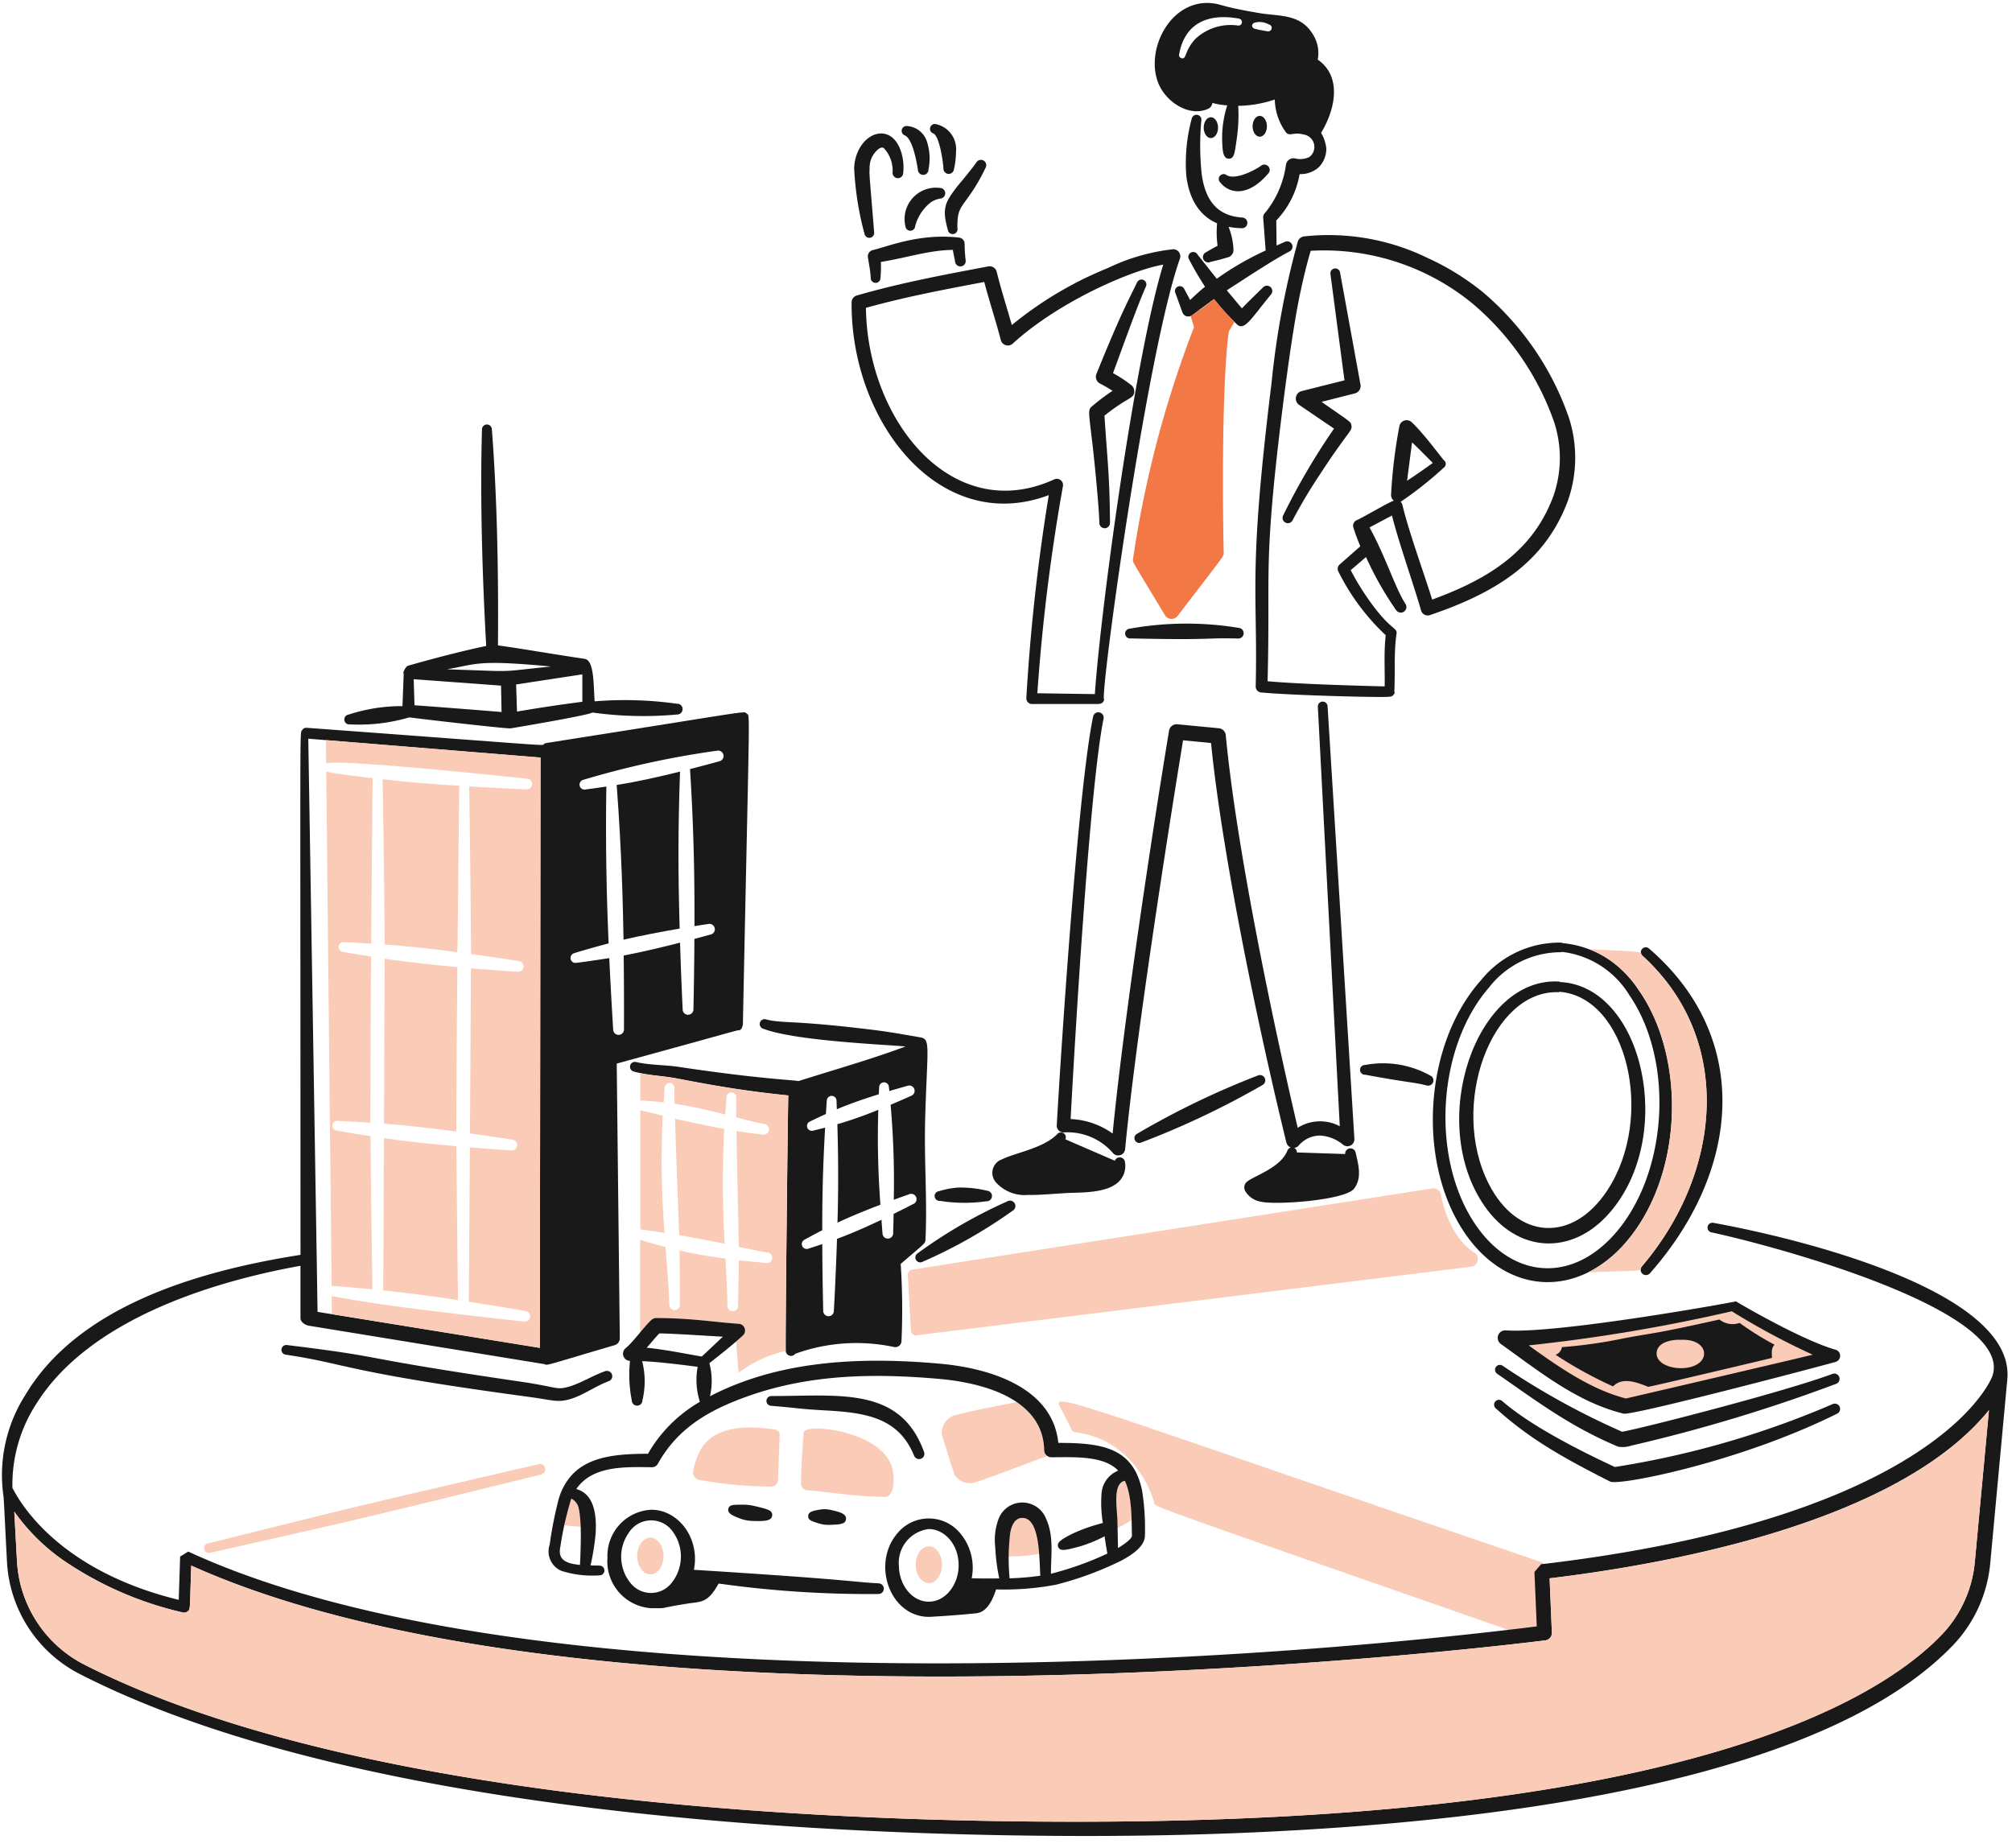 <?xml version="1.0" encoding="UTF-8" standalone="no"?>
<svg
   viewBox="0 0 600 551"
   id="Pie-And-Charts-3--Streamline-Brooklyn"
   version="1.1"
   sodipodi:docname="seo-btob-generalites.svg"
   width="600"
   height="551"
   inkscape:version="1.3.2 (091e20e, 2023-11-25, custom)"
   xmlns:inkscape="http://www.inkscape.org/namespaces/inkscape"
   xmlns:sodipodi="http://sodipodi.sourceforge.net/DTD/sodipodi-0.dtd"
   xmlns="http://www.w3.org/2000/svg"
   xmlns:svg="http://www.w3.org/2000/svg">
  <defs
     id="defs65" />
  <sodipodi:namedview
     id="namedview65"
     pagecolor="#ffffff"
     bordercolor="#000000"
     borderopacity="0.25"
     inkscape:showpageshadow="2"
     inkscape:pageopacity="0.0"
     inkscape:pagecheckerboard="0"
     inkscape:deskcolor="#d1d1d1"
     inkscape:zoom="1.4371945"
     inkscape:cx="295.36711"
     inkscape:cy="433.83132"
     inkscape:window-width="1920"
     inkscape:window-height="1009"
     inkscape:window-x="1912"
     inkscape:window-y="-8"
     inkscape:window-maximized="1"
     inkscape:current-layer="Pie-And-Charts-3--Streamline-Brooklyn" />
  <desc
     id="desc1">Pie And Charts 3 Streamline Illustration: https://streamlinehq.com</desc>
  <path
     d="m 197.647,332.675 c -2.204,-0.554 -4.439,-1.096 -6.686,-1.574 v 35.466 c 2.411,0.356 4.81,0.674 7.212,1.026 a 263.174,263.174 0 0 1 -0.526,-34.918 z"
     fill="#38a1ff"
     stroke-width="1"
     id="path1"
     style="fill:#facbb7;fill-opacity:1" />
  <path
     d="m 215.975,336.626 c -5.128,-0.894 -14.084,-2.909 -14.676,-3.047 0.337,11.352 1.051,29.141 1.24,34.716 4.306,0.705 12.727,2.396 13.581,2.575 a 306.828,306.828 0 0 1 -0.145,-34.244 z"
     fill="#38a1ff"
     stroke-width="1"
     id="path2"
     style="fill:#facbb7;fill-opacity:1" />
  <path
     d="m 231.243,426.297 c -8.389,-1.357 -18.542,-1.181 -22.505,6.331 a 22.549,22.549 0 0 0 -2.024,5.981 2.273,2.273 0 0 0 1.807,2.663 120.015,120.015 0 0 0 21.407,1.999 2.04,2.04 0 0 0 2.087,-1.93 l 0.475,-13.351 a 1.543,1.543 0 0 0 -1.247,-1.694 z"
     fill="#38a1ff"
     stroke-width="1"
     id="path3"
     style="fill:#facbb7;fill-opacity:1" />
  <path
     d="m 266.249,438.543 c -2.185,-12.022 -26.576,-14.39 -26.576,-11.377 0,0.315 -0.762,8.736 -0.8,15.217 a 2.018,2.018 0 0 0 1.889,1.99 c 7.03,0.582 13.222,1.779 22.952,1.977 2.984,0.069 3.041,-4.886 2.534,-7.807 z"
     fill="#38a1ff"
     stroke-width="1"
     id="path4"
     style="fill:#facbb7;fill-opacity:1" />
  <path
     d="M 459.54,465.751 C 315.046,416.513 313.526,414.65 316.337,419.973 c 2.777,5.257 3.362,6.611 3.198,6.296 a 1.508,1.508 0 0 0 1.281,0.831 26.295,26.295 0 0 1 14.78,6.872 32.204,32.204 0 0 1 8.641,14.128 c 0.425,1.313 -6.885,-1.316 113.81,40.779 a 2.282,2.282 0 0 0 3.038,-2.163 v -18.806 a 2.276,2.276 0 0 0 -1.546,-2.16 z"
     fill="#38a1ff"
     stroke-width="1"
     id="path5"
     style="fill:#facbb7;fill-opacity:1" />
  <path
     d="m 439.623,373.496 c -5.421,-3.368 -8.944,-11.415 -9.897,-17.245 a 2.298,2.298 0 0 0 -2.613,-1.889 L 272.066,378.577 a 1.574,1.574 0 0 0 -1.341,1.637 l 0.913,16.455 a 1.498,1.498 0 0 0 1.631,1.498 l 165.447,-20.462 a 2.273,2.273 0 0 0 0.907,-4.209 z"
     fill="#38a1ff"
     stroke-width="1"
     id="path6"
     style="fill:#facbb7;fill-opacity:1" />
  <path
     d="m 363.948,54.473 c 2.858,3.488 8.383,4.092 14.166,-2.632 a 1.588,1.588 0 1 0 -2.128,-2.358 c -2.314,1.574 -7.634,4.196 -10.159,2.758 a 1.456,1.456 0 0 0 -1.87,2.232 z"
     fill="#191919"
     stroke-width="1"
     id="path7" />
  <path
     d="M 370.458,64.864 C 362.663,64.358 359.304,59.34 358.331,51.662 a 81.534,81.534 0 0 1 -0.069,-15.828 1.458,1.458 0 0 0 -2.877,-0.45 50.733,50.733 0 0 0 -1.634,16.826 c 0.718,6.315 3.365,11.865 9.198,14.377 a 29.679,29.679 0 0 0 0.145,6.693 c -1.184,0.611 -2.175,1.19 -3.397,1.92 a 1.588,1.588 0 1 0 1.24,2.925 c 2.928,-0.793 0.907,-0.107 5.487,-1.473 a 2.257,2.257 0 0 0 1.401,-2.405 20.405,20.405 0 0 0 -1.454,-6.611 22.955,22.955 0 0 0 3.948,0.412 1.593,1.593 0 0 0 0.139,-3.183 z"
     fill="#191919"
     stroke-width="1"
     id="path8" />
  <path
     d="m 373.543,37.659 a 2.131,3.098 0 1 0 4.262,0 2.131,3.098 0 1 0 -4.262,0 z"
     fill="#191919"
     stroke-width="1"
     id="path9" />
  <path
     d="m 358.967,38.065 a 2.131,3.098 0 1 0 4.262,0 2.131,3.098 0 1 0 -4.262,0 z"
     fill="#191919"
     stroke-width="1"
     id="path10" />
  <path
     d="m 400.943,113.4 c -0.264,-1.826 -4.184,-31.656 -4.184,-31.656 a 1.452,1.452 0 1 1 2.868,-0.453 l 6.098,33.457 a 2.273,2.273 0 0 1 -1.687,2.556 l -9.935,2.518 c 8.758,6.151 8.707,5.855 8.909,7.045 0.296,1.75 -0.671,1.209 -9.444,14.67 a 150.9,150.9 0 0 0 -8.097,13.593 1.582,1.582 0 1 1 -2.833,-1.41 202.757,202.757 0 0 1 15.183,-25.918 l -10.426,-7.083 a 2.292,2.292 0 0 1 0.743,-4.092 z"
     fill="#191919"
     stroke-width="1"
     id="path11" />
  <path
     d="m 467.791,124.34 a 85.859,85.859 0 0 0 -25.552,-37.197 75.867,75.867 0 0 0 -16.37,-10.155 67.368,67.368 0 0 0 -36.97,-6.498 2.241,2.241 0 0 0 -1.889,1.574 253.415,253.415 0 0 0 -7.826,42.158 c -7.105,57.609 -4.045,61.881 -4.722,90.458 a 1.757,1.757 0 0 0 1.574,1.794 c 9.315,0.913 38.283,1.605 38.283,1.259 a 1.546,1.546 0 0 0 1.615,-1.398 h -0.135 c 0.299,-5.764 -0.179,-11.745 0.667,-17.386 0.274,-1.917 -1.798,-0.916 -8.257,-10.055 a 77.463,77.463 0 0 1 -5.421,-8.877 l 4.571,-3.916 a 97.324,97.324 0 0 0 8.994,15.85 1.678,1.678 0 0 0 2.755,-1.917 c -3.032,-4.631 -5.821,-13.902 -10.703,-22.766 2.392,-1.259 6.686,-3.551 6.686,-3.551 2.175,8.544 6.589,20.9 8.682,28.304 a 2.075,2.075 0 0 0 2.66,1.388 c 18.951,-6.457 34.169,-15.299 41.148,-34.159 a 38.777,38.777 0 0 0 0.211,-24.91 z m -4.473,23.361 c -6.088,16.666 -19.408,24.942 -36.224,31.084 -2.484,-7.955 -7.174,-20.865 -8.862,-28.178 a 1.889,1.889 0 0 0 -0.554,-0.97 109.551,109.551 0 0 0 12.875,-10.196 1.369,1.369 0 0 0 0.205,-2.062 c -0.315,0 -5.733,-7.713 -9.816,-11.525 a 2.204,2.204 0 0 0 -3.639,1.284 149.893,149.893 0 0 0 -2.462,20.302 2.144,2.144 0 0 0 0.8,1.835 c -2.301,0.91 -9.06,4.974 -11.018,5.814 a 1.813,1.813 0 0 0 -1.073,2.059 60.609,60.609 0 0 0 2.112,5.751 l -6.211,5.465 a 1.719,1.719 0 0 0 -0.353,2.012 66.599,66.599 0 0 0 14.141,19.042 c -0.589,5.093 -0.23,10.174 -0.315,15.249 -8.956,-0.201 -25.984,-0.727 -34.915,-1.527 0.708,-28.26 -0.63,-32 1.801,-57.776 1.259,-13.354 4.722,-41.787 7.464,-55.698 0.988,-5.002 2.147,-9.96 3.586,-14.884 a 69.848,69.848 0 0 1 48.429,15.872 81.493,81.493 0 0 1 24.092,34.981 34.424,34.424 0 0 1 -0.063,22.049 z m -43.716,-4.329 c 0.142,-1.19 1.407,-10.82 1.489,-11.462 2.166,2.068 4.092,4.011 6.17,6.135 -2.408,1.766 -5.087,3.608 -7.659,5.311 z"
     fill="#191919"
     stroke-width="1"
     id="path12" />
  <path
     d="m 301.736,96.921 a 110.423,110.423 0 0 1 28.647,-16.999 59.856,59.856 0 0 1 19.37,-5.594 2.1,2.1 0 0 1 2.115,2.789 c -9.976,28.017 -24.029,131.442 -22.606,131.442 a 1.458,1.458 0 0 1 -1.52,1.303 v 0.057 h -20.1 a 1.697,1.697 0 0 1 -1.574,-1.76 579.751,579.751 0 0 1 6.693,-60.524 c -32.415,12.183 -59.082,-21.693 -58.805,-57.492 a 2.144,2.144 0 0 1 1.543,-2.027 c 13.045,-3.778 25.889,-6.154 39.209,-8.682 a 2.166,2.166 0 0 1 2.518,1.605 c 1.31,5.308 3.006,10.562 4.511,15.882 z m 45.152,-18.013 c -9.463,1.624 -31.146,10.996 -44.872,23.547 a 2.172,2.172 0 0 1 -3.564,-1.058 c -1.52,-5.862 -3.438,-11.622 -4.936,-17.314 -11.843,2.229 -23.657,4.461 -35.289,7.713 0.475,33.954 25.949,64.969 56.145,51.149 a 1.851,1.851 0 0 1 2.61,2.005 577.406,577.406 0 0 0 -7.634,61.764 l 17.15,0.258 c 1.713,-25.153 11.994,-100.67 20.39,-128.064 z"
     fill="#191919"
     stroke-width="1"
     id="path13" />
  <path
     d="m 262.688,78.108 a 36.539,36.539 0 0 1 -0.126,4.842 1.452,1.452 0 0 1 -2.902,-0.11 c -0.072,-1.87 -0.57,-4.322 -0.859,-6.246 a 1.952,1.952 0 0 1 1.536,-2.043 c 4.606,-1.07 13.836,-5.037 25.625,-3.715 a 1.889,1.889 0 0 1 1.697,1.801 48.388,48.388 0 0 0 0.315,5.037 1.588,1.588 0 0 1 -3.148,0.416 c -0.17,-1.083 -0.428,-2.075 -0.674,-3.573 -7.058,0.066 -13.455,2.289 -21.463,3.592 z"
     fill="#191919"
     stroke-width="1"
     id="path14" />
  <path
     d="m 285.515,68.11 c -0.123,-5.603 0.944,-6.003 3.617,-9.866 a 53.148,53.148 0 0 0 4.753,-8.185 1.585,1.585 0 1 0 -2.751,-1.574 c -1.221,1.735 -3.992,5.106 -5.644,7.061 -3.447,4.577 -4.76,6.296 -2.833,12.986 a 1.452,1.452 0 1 0 2.871,-0.431 z"
     fill="#191919"
     stroke-width="1"
     id="path15" />
  <path
     d="m 272.904,67.496 a 13.203,13.203 0 0 1 4.722,-7.2 7.351,7.351 0 0 1 2.717,-1.083 1.587,1.587 0 0 0 -0.047,-3.173 9.353,9.353 0 0 0 -10.285,11.456 1.454,1.454 0 0 0 2.893,0 z"
     fill="#191919"
     stroke-width="1"
     id="path16" />
  <path
     d="m 260.677,69.205 c -1.369,-16.999 -1.476,-16.892 -1.35,-18.948 a 7.133,7.133 0 0 1 2.597,-5.783 c 0.523,-0.368 1.118,-0.711 1.684,-0.264 a 9.787,9.787 0 0 1 2.578,7.162 1.583,1.583 0 0 0 3.148,0.343 15.548,15.548 0 0 0 -0.63,-6.494 c -3.126,-9.671 -13.414,-5.383 -13.99,4.772 a 91.425,91.425 0 0 0 3.088,19.729 1.452,1.452 0 1 0 2.858,-0.516 z"
     fill="#191919"
     stroke-width="1"
     id="path17" />
  <path
     d="m 269.907,40.401 c 2.223,1.08 3.438,7.732 3.812,10.162 a 1.586,1.586 0 1 0 3.17,-0.085 16.074,16.074 0 0 0 -0.677,-8.84 6.677,6.677 0 0 0 -5.572,-4.042 1.451,1.451 0 0 0 -0.733,2.805 z"
     fill="#191919"
     stroke-width="1"
     id="path18" />
  <path
     d="m 278.388,39.812 c 1.889,1.089 2.877,8.814 2.953,10.335 a 1.579,1.579 0 1 0 3.148,0.252 22.748,22.748 0 0 0 0.604,-5.172 7.606,7.606 0 0 0 -5.802,-8.166 1.451,1.451 0 1 0 -0.919,2.751 z"
     fill="#191919"
     stroke-width="1"
     id="path19" />
  <path
     d="m 331.775,116.53 c -1.199,-0.759 -2.339,-1.442 -3.724,-2.156 a 2.273,2.273 0 0 1 -1.089,-2.862 c 6.765,-16.684 8.629,-20.169 12.148,-27.347 a 1.453,1.453 0 0 1 2.629,1.237 c -2.666,5.947 -7.417,19.414 -9.828,25.861 a 39.035,39.035 0 0 1 5.468,3.589 2.317,2.317 0 0 1 0.875,1.99 c -0.167,2.147 -1.757,1.413 -8.89,7.092 0.859,13.366 1.552,17.711 1.646,31.962 a 1.585,1.585 0 0 1 -3.17,0.057 c -0.101,-3.287 -0.394,-6.56 -0.68,-9.828 -1.968,-22.471 -3.277,-23.494 -1.546,-24.942 a 67.273,67.273 0 0 1 6.161,-4.653 z"
     fill="#191919"
     stroke-width="1"
     id="path20" />
  <path
     d="m 393.961,39.617 c 4.458,-7.37 6.113,-16.924 -1.001,-21.847 A 10.303,10.303 0 0 0 391.826,10.763 C 388.068,4.001 381.794,4.948 375.636,3.916 364.099,1.983 364.502,1.296 361.47,0.963 349.105,-0.353 341.395,14.764 345.44,24.837 c 2.232,5.518 9.129,10.162 14.824,7.618 a 2.169,2.169 0 0 0 1.209,-1.388 c 0.246,-0.806 -0.63,-0.101 4.495,0.368 a 31.915,31.915 0 0 0 -1.514,10.187 c 0.11,2.805 0.091,5.666 1.968,5.698 1.741,0.028 1.779,-1.832 2.43,-6.214 a 48.24,48.24 0 0 0 0.397,-9.545 35.544,35.544 0 0 0 10.905,-1.889 17.295,17.295 0 0 0 3.287,9.734 c 1.121,1.426 2.166,-0.11 5.182,0.68 a 3.756,3.756 0 0 1 1.86,6.718 6.148,6.148 0 0 1 -4.281,0.428 2.292,2.292 0 0 0 -2.704,1.82 28.779,28.779 0 0 1 -6.154,14.317 1.993,1.993 0 0 0 -0.658,1.448 l 0.749,9.875 a 87.269,87.269 0 0 0 -14.585,8.43 l -5.733,-7.218 a 1.458,1.458 0 1 0 -2.484,1.52 91.236,91.236 0 0 0 4.722,8.065 c -2.005,1.631 -2.663,2.326 -4.448,3.957 l -1.722,-3.23 a 1.456,1.456 0 1 0 -2.66,1.184 l 2.119,5.84 a 1.889,1.889 0 0 0 2.909,0.721 l 6.479,-4.798 a 77.334,77.334 0 0 0 6.705,7.429 c 2.292,2.345 4.313,-1.514 10.215,-8.704 a 1.59,1.59 0 1 0 -2.336,-2.156 c -1.829,1.794 -4.492,4.351 -6.265,6.22 l -4.502,-5.38 c 4.596,-2.978 14.261,-9.356 18.683,-11.585 a 1.588,1.588 0 0 0 -1.354,-2.874 l -2.49,1.099 -0.085,-7.47 a 26.465,26.465 0 0 0 6.957,-13.823 8.185,8.185 0 0 0 5.641,-1.99 7.842,7.842 0 0 0 2.317,-5.707 11.367,11.367 0 0 0 -1.558,-4.606 z M 369.227,7.624 A 15.353,15.353 0 0 0 356.509,11.572 c -3.516,3.797 -2.518,6.211 -4.196,5.777 a 0.96,0.96 0 0 1 -0.683,-1.168 c 1.668,-9.224 8.519,-12.312 17.852,-10.628 a 1.044,1.044 0 0 1 -0.255,2.071 z m 8.704,1.7 c -1.955,-0.362 -2.204,-0.353 -3.617,-0.708 -1.259,-0.315 -1.234,-1.668 0.063,-1.911 a 5.563,5.563 0 0 1 3.982,0.582 1.042,1.042 0 1 1 -0.428,2.037 z"
     fill="#191919"
     stroke-width="1"
     id="path21" />
  <path
     d="m 337.111,190.36 c 25.184,0.557 21.721,-0.233 32.047,0.032 a 1.588,1.588 0 0 0 0.252,-3.167 95.744,95.744 0 0 0 -32.557,0.242 1.452,1.452 0 0 0 0.258,2.893 z"
     fill="#191919"
     stroke-width="1"
     id="path22" />
  <path
     d="m 335.489,346.59 a 1.574,1.574 0 0 0 -3.038,-0.482 l -14.742,-6.387 a 1.451,1.451 0 0 0 -2.399,-1.574 c -4.124,4.266 -12.573,5.581 -16.455,7.53 a 4.272,4.272 0 0 0 -1.816,6.926 11.512,11.512 0 0 0 9.542,3.699 c 1.574,0.057 3.343,0 11.185,-0.541 3.337,-0.233 10.558,0.164 14.588,-2.421 a 6.56,6.56 0 0 0 3.135,-6.749 z"
     fill="#191919"
     stroke-width="1"
     id="path23" />
  <path
     d="m 404.286,343.823 a 1.581,1.581 0 0 0 -3.148,0.29 l -14.408,-0.478 a 1.401,1.401 0 0 0 -0.8,-1.354 2.081,2.081 0 0 0 1.313,-0.661 8.5,8.5 0 0 1 6.324,-3.025 11.808,11.808 0 0 1 6.866,2.666 2.081,2.081 0 0 0 3.463,-1.684 l -7.996,-128.952 a 1.454,1.454 0 1 0 -2.902,0.164 l 6.535,125.033 a 12.501,12.501 0 0 0 -12.542,0.463 c -7.574,-32.346 -18.321,-83.844 -21.451,-117.056 a 2.298,2.298 0 0 0 -2.071,-2.078 l -12.365,-1.184 a 2.292,2.292 0 0 0 -2.481,1.905 c -5.26,31.826 -13.599,87.15 -16.826,120.128 a 23.078,23.078 0 0 0 -12.526,-4.316 c 1.155,-21.573 5.563,-98.243 9.822,-119.392 a 1.585,1.585 0 0 0 -3.107,-0.63 c -4.53,21.696 -9.601,99.852 -10.851,121.885 a 2.018,2.018 0 0 0 2.034,2.122 17.909,17.909 0 0 1 14.575,5.965 2.078,2.078 0 0 0 3.778,-0.973 c 2.975,-31.405 12.161,-90.641 17.276,-121.923 l 8.345,0.815 c 3.463,34.486 14.481,86.501 22.464,119.108 a 2.119,2.119 0 0 0 1.36,1.508 1.435,1.435 0 0 0 -1.039,0.913 c -2.059,5.156 -9.8,7.455 -12.032,9.261 a 2.204,2.204 0 0 0 -0.63,2.673 6.586,6.586 0 0 0 4.659,3.29 c 4.247,1.089 25.184,-0.381 27.873,-3.869 2.355,-3.098 1.385,-6.872 0.488,-10.615 z"
     fill="#191919"
     stroke-width="1"
     id="path24" />
  <path
     d="m 465.783,281.079 a 30.054,30.054 0 0 0 -24.13,11.201 c -17.119,19.143 -19.294,54.599 -4.593,75.748 12.504,17.985 33.133,19.09 47.535,2.707 17.059,-19.417 18.784,-54.898 3.872,-75.795 a 29.975,29.975 0 0 0 -22.691,-13.741 z m -0.154,2.736 a 27.211,27.211 0 0 1 20.27,12.929 c 13.536,19.713 11.468,53.324 -4.407,71.243 -12.957,14.616 -30.221,13.171 -41.11,-2.289 -13.851,-19.65 -12,-53.264 3.693,-71.29 a 27.13,27.13 0 0 1 21.551,-10.473 z"
     fill="#191919"
     stroke-width="1"
     id="path25" />
  <path
     d="m 465.109,292.686 c -24.81,-1.659 -39.882,41.733 -22.417,66.921 9.715,14.015 25.959,14.972 37.219,2.131 20.191,-23.015 10.011,-67.868 -14.796,-68.919 z m -0.17,3.038 c 20.251,1.448 28.801,37.386 14.336,59.283 -10.417,15.772 -26.849,14.575 -35.292,-1.961 -11.962,-23.431 0.85,-58.109 20.947,-57.187 z"
     fill="#191919"
     stroke-width="1"
     id="path26" />
  <path
     d="m 489.824,284.996 c 27.463,25.049 23.553,64.739 -0.179,92.593 a 1.581,1.581 0 0 0 2.393,2.068 c 26.887,-30.441 30.778,-70.018 -0.29,-96.83 a 1.449,1.449 0 0 0 -1.923,2.169 z"
     fill="#191919"
     stroke-width="1"
     id="path28" />
  <path
     d="m 481.557,437.432 a 269.108,269.108 0 0 0 64.918,-18.737 1.575,1.575 0 0 1 1.379,2.833 c -29.207,14.534 -65.095,21.564 -67.701,20.248 -13.461,-6.844 -23.723,-12.432 -34.147,-21.879 a 1.448,1.448 0 0 1 1.923,-2.163 c 8.701,7.555 23.239,14.833 33.627,19.697 z"
     fill="#191919"
     stroke-width="1"
     id="path29" />
  <path
     d="m 483.736,426.924 c 5.405,-0.894 48.262,-11.859 62.686,-17.239 a 1.581,1.581 0 1 1 1.13,2.953 485.166,485.166 0 0 1 -61.071,18.416 7.987,7.987 0 0 1 -3.941,0.315 c -14.298,-5.997 -24.183,-13.505 -36.089,-21.753 a 1.448,1.448 0 0 1 1.621,-2.399 226.153,226.153 0 0 0 35.664,19.707 z"
     fill="#191919"
     stroke-width="1"
     id="path30" />
  <path
     d="m 449.019,396.69 a 2.245,2.245 0 0 0 -1.445,4.067 c 11.465,8.185 22.754,17.383 36.63,20.777 2.77,0.526 55.276,-13.222 63.14,-15.425 a 1.889,1.889 0 0 0 0.025,-3.649 c -8.049,-2.276 -22.518,-10.149 -29.702,-14.421 -0.73,0.277 -53.371,9.762 -68.649,8.651 z m 67.405,-5.695 a 505.725,505.725 0 0 1 -60.562,10.171 c 8.884,6.394 18.428,13.099 28.99,15.835 0.677,-0.132 51.779,-12.057 55.72,-13.055 a 216.927,216.927 0 0 1 -24.148,-12.951 z"
     fill="#191919"
     stroke-width="1"
     id="path31" />
  <path
     d="m 501.097,399.514 c -0.51,-0.101 -6.926,-0.079 -7.086,3.979 -0.082,2.953 3.866,4.467 7.086,4.48 9.63,0.038 9.277,-9.013 0,-8.459 z"
     fill="#38a1ff"
     stroke-width="1"
     id="path32"
     style="fill:#facbb7;fill-opacity:1" />
  <path
     d="M 62.629,463.032 C 106.604,453.021 97.367,455.445 161.398,439.658 a 1.582,1.582 0 0 0 -0.733,-3.079 c -64.374,14.906 -54.945,12.819 -98.706,23.642 a 1.445,1.445 0 0 0 0.671,2.811 z"
     fill="#38a1ff"
     stroke-width="1"
     id="path33"
     style="fill:#facbb7;fill-opacity:1" />
  <path
     d="m 280.254,358.067 a 46.562,46.562 0 0 0 13.87,0.132 1.578,1.578 0 1 0 0.236,-3.148 33.577,33.577 0 0 0 -8.613,-0.944 25.225,25.225 0 0 0 -5.726,1.083 1.45,1.45 0 0 0 0.233,2.89 z"
     fill="#191919"
     stroke-width="1"
     id="path34" />
  <path
     d="m 340.319,340.687 a 250.654,250.654 0 0 0 36.101,-17.113 1.585,1.585 0 0 0 -1.363,-2.862 248.026,248.026 0 0 0 -35.988,17.364 1.448,1.448 0 0 0 1.25,2.61 z"
     fill="#191919"
     stroke-width="1"
     id="path35" />
  <path
     d="m 407.119,320.461 c 12.123,2.27 14.39,2.204 18.233,3.173 a 1.578,1.578 0 1 0 1.073,-2.969 28.795,28.795 0 0 0 -19.379,-3.098 1.448,1.448 0 1 0 0.072,2.893 z"
     fill="#191919"
     stroke-width="1"
     id="path36" />
  <path
     d="m 85.128,403.931 c 18.356,2.685 16.908,5.075 72.93,12.642 7.014,0.944 8.295,1.782 12.384,0.485 3.759,-1.193 7.392,-3.891 11.125,-5.226 a 1.583,1.583 0 0 0 -1.045,-2.987 c -3.686,1.259 -7.379,3.683 -11.116,4.703 -3.614,0.982 -3.327,0.022 -13.983,-1.536 -52.622,-7.735 -37.663,-7.02 -69.911,-10.949 a 1.448,1.448 0 0 0 -0.384,2.868 z"
     fill="#191919"
     stroke-width="1"
     id="path37" />
  <path
     d="m 229.88,419.18 c 9.324,0.768 7.817,0.916 16.684,1.404 11.988,0.674 21.479,2.311 26.037,13.486 a 1.582,1.582 0 0 0 2.953,-1.136 c -7.074,-19.565 -25.143,-16.662 -45.498,-16.662 a 1.458,1.458 0 0 0 -0.176,2.909 z"
     fill="#191919"
     stroke-width="1"
     id="path38" />
  <path
     d="m 220.634,452.775 a 11.805,11.805 0 0 0 4.136,0.752 c 3,0.072 5.326,0.063 5.5,-1.624 0.157,-1.533 -1.278,-1.889 -4.946,-2.758 a 14.918,14.918 0 0 0 -3.932,-0.478 c -2.679,0.025 -3.888,-0.047 -4.187,1.225 -0.315,1.328 1.077,1.958 3.428,2.884 z"
     fill="#191919"
     stroke-width="1"
     id="path39" />
  <path
     d="m 244.304,454.286 a 9.091,9.091 0 0 0 3.224,0.394 c 3.463,-0.079 4.602,-0.403 4.76,-1.646 0.217,-1.687 -2.059,-2.229 -4.313,-2.742 a 8.333,8.333 0 0 0 -3.39,-0.173 c -2.087,0.356 -3.519,0.63 -3.576,1.911 -0.057,1.234 1.073,1.593 3.296,2.257 z"
     fill="#191919"
     stroke-width="1"
     id="path40" />
  <path
     d="m 262.075,472.129 c -7.738,-0.394 -7.527,-1.051 -55.147,-4.042 1.864,-9.372 -4.609,-17.944 -12.762,-17.906 a 13.757,13.757 0 0 0 -13.014,14.323 13.996,13.996 0 0 0 13.014,15.032 c 5.534,0 1.061,0.192 10.839,-1.373 3.979,-0.63 6.006,0 9.296,-5.981 a 321.006,321.006 0 0 0 47.664,3.12 1.588,1.588 0 0 0 0.11,-3.173 z m -74.224,-0.315 a 12.416,12.416 0 0 1 -0.299,-14.837 7.87,7.87 0 0 1 13.253,-0.016 12.532,12.532 0 0 1 -0.365,14.818 7.794,7.794 0 0 1 -12.592,0.022 z"
     fill="#191919"
     stroke-width="1"
     id="path41" />
  <path
     d="m 190.023,463.979 a 3.919,5.484 0 1 0 7.839,0 3.919,5.484 0 1 0 -7.839,0 z"
     fill="#38a1ff"
     stroke-width="1"
     id="path42"
     style="fill:#facbb7;fill-opacity:1" />
  <path
     d="m 273.083,466.567 a 3.919,5.484 0 1 0 7.839,0 3.919,5.484 0 1 0 -7.839,0 z"
     fill="#38a1ff"
     stroke-width="1"
     id="path43"
     style="fill:#facbb7;fill-opacity:1" />
  <path
     d="m 114.105,232.376 c 0.113,5.106 0.63,41.869 0.611,49.27 7.222,0.494 14.201,1.297 21.35,2.229 0.529,0.069 0.268,5.465 0.878,-49.562 -7.455,-0.453 -15.447,-1.099 -22.839,-1.936 z"
     fill="#38a1ff"
     stroke-width="1"
     id="path44"
     style="fill:#facbb7;fill-opacity:1" />
  <path
     d="m 114.716,285.864 c -0.038,13.241 -0.126,31.694 -0.201,49.185 7.379,0.56 14.216,1.373 21.558,2.355 0,-1.543 0.107,-28.962 0.315,-49.03 -12.724,-1.174 -22.256,-2.509 -21.671,-2.509 z"
     fill="#38a1ff"
     stroke-width="1"
     id="path45"
     style="fill:#facbb7;fill-opacity:1" />
  <path
     d="m 136.585,387.671 c -0.063,-4.385 -0.315,-23.003 -0.485,-45.879 -7.555,-0.661 -14.368,-1.351 -21.605,-2.405 -0.094,21.054 -0.186,39.911 -0.211,45.388 7.171,0.733 16.02,1.92 22.301,2.896 z"
     fill="#38a1ff"
     stroke-width="1"
     id="path46"
     style="fill:#facbb7;fill-opacity:1" />
  <path
     d="m 97.289,230.038 1.605,153.381 c 1.713,0.126 6.296,0.475 12.158,1.036 -0.091,-5.758 -0.365,-23.821 -0.557,-45.671 -5.962,-0.926 -10.093,-1.668 -10.093,-1.668 a 1.458,1.458 0 1 1 0.315,-2.899 c 0,0 3.973,0.164 9.737,0.548 0,-1.533 0.05,-29.229 0.208,-49.525 -5.037,-0.796 -8.383,-1.401 -8.383,-1.401 a 1.458,1.458 0 1 1 0.315,-2.899 c 0,0 3.23,0.132 8.094,0.438 0.167,-21.407 0.359,-42.955 0.416,-49.348 -0.743,-0.088 -13.196,-1.52 -13.813,-1.99 z"
     fill="#38a1ff"
     stroke-width="1"
     id="path47"
     style="fill:#facbb7;fill-opacity:1" />
  <path
     d="m 275.151,376.225 a 146.455,146.455 0 0 0 26.777,-15.18 1.609,1.609 0 1 0 -1.599,-2.789 145.438,145.438 0 0 0 -26.642,15.425 1.473,1.473 0 0 0 1.464,2.556 z"
     fill="#191919"
     stroke-width="1"
     id="path48" />
  <path
     d="m 202.681,276.886 c -0.472,-16.411 -0.507,-29.22 0.11,-46.811 -6.032,1.495 -12.715,3.032 -18.888,3.982 1.546,20.818 1.845,35.629 2.043,46.137 5.254,-1.234 11.39,-2.389 16.735,-3.309 z"
     fill="#191919"
     stroke-width="1"
     id="path49" />
  <path
     d="m 510.799,364.603 a 1.451,1.451 0 0 0 -0.56,2.833 c 19.889,4.275 90.575,23.503 83.904,42.907 0,0 -6.661,18.573 -46.244,35.154 -20.053,8.405 -48.404,16.253 -88.349,20.937 l -1.964,2.304 0.693,16.228 C 351.815,498.189 153.988,507.856 56.138,462.651 l -2.424,1.489 -0.409,12.907 C 14.269,467.533 4.252,444.342 3.708,443.715 A 44.289,44.289 0 0 1 11.058,418.235 c 15.318,-24.085 50.368,-35.73 78.546,-40.798 v 15.661 c 0,1.096 1.417,2.027 2.5,2.204 l 70.201,11.452 c 1.055,0.466 -0.032,0.516 20.991,-5.648 a 2.128,2.128 0 0 0 1.533,-2.049 l -0.913,-81.921 c 38.598,-10.571 36.413,-10.155 36.413,-9.841 a 1.574,1.574 0 0 0 1.073,-1.505 h 0.129 c 1.974,-97.525 2.204,-92.101 1.174,-92.983 -1.029,-0.881 2.688,-1.058 -59.497,8.704 -5.008,0.787 15.076,1.889 -71.775,-4.495 a 1.385,1.385 0 0 0 -1.297,0.667 c -0.815,1.338 -0.526,-8.887 -0.526,156.497 -30.564,4.794 -66.338,15.277 -82.107,41.869 a 44.387,44.387 0 0 0 -6.46,30.155 c 0.094,0.475 0.315,5.518 1.033,19.401 a 39.996,39.996 0 0 0 21.671,33.539 c 77.85,39.882 211.465,48.193 298.816,48.309 70.516,0.091 210.533,-5.893 259.645,-56.664 a 40.811,40.811 0 0 0 11.298,-24.58 l 5.097,-54.927 c 2.43,-26.254 -62.044,-42.029 -87.804,-46.682 z M 171.333,284.18 c 2.204,-0.683 6.412,-1.889 10.171,-2.88 -0.51,-11.648 -0.985,-27.252 -0.683,-46.761 -3.727,0.557 -6.208,0.863 -6.208,0.863 a 1.476,1.476 0 0 1 -0.63,-2.884 265.567,265.567 0 0 1 39.876,-8.676 1.61,1.61 0 0 1 0.674,3.148 c 0,0 -3.649,1.026 -8.758,2.336 1.036,16.684 1.376,30.438 1.325,46.827 2.518,-0.409 4.092,-0.63 4.092,-0.63 a 1.61,1.61 0 1 1 0.674,3.148 c 0,0 -1.86,0.523 -4.785,1.297 -0.072,11.786 -0.29,20.95 -0.29,20.95 a 1.609,1.609 0 1 1 -3.217,0.038 c 0,0 -0.419,-8.61 -0.781,-19.87 -5.352,1.366 -11.393,2.811 -16.798,3.828 0.139,12.384 0.079,22.077 0.079,22.077 a 1.609,1.609 0 0 1 -3.214,0.094 c 0,0 -0.598,-9.346 -1.171,-21.407 -1.07,0.198 -6.737,1.048 -9.759,1.417 a 1.476,1.476 0 1 1 -0.63,-2.884 z m -10.137,-58.279 c 0,0 -0.198,172.826 -0.208,176.018 L 94.698,391.175 C 94.616,385.093 92.126,231.382 91.931,220.263 Z m 427.708,239.91 a 36.164,36.164 0 0 1 -10.02,21.803 c -12.044,12.447 -38.576,29.906 -96.162,41.954 -38.223,7.99 -90.017,13.536 -160.168,13.628 -86.529,0.113 -220.046,-7.577 -297.377,-46.83 A 36.929,36.929 0 0 1 5.064,465.474 l -0.812,-14.745 a 59.696,59.696 0 0 0 14.361,14.333 104.149,104.149 0 0 0 35.979,15.759 1.684,1.684 0 0 0 1.373,-0.337 c 0.834,-0.661 0.601,-0.201 1.067,-13.659 41.894,18.844 99.477,27.803 158.096,31.266 120.733,7.127 245.731,-8.975 245.731,-8.975 a 2.204,2.204 0 0 0 1.927,-2.285 l -0.674,-16.206 c 41.003,-4.933 105.046,-18.044 131.02,-50.157 z"
     fill="#191919"
     stroke-width="1"
     id="path50" />
  <path
     d="m 201.995,209.862 a 111.238,111.238 0 0 0 -24.668,-0.737 c -0.359,-5.078 -0.116,-12.243 -2.972,-12.671 -11.553,-1.725 -19.294,-3.126 -25.855,-4.007 0.179,-22.351 -0.283,-44.566 -1.82,-64.446 a 1.474,1.474 0 0 0 -2.947,0.069 c -0.608,20.572 0.12,44.167 1.259,64.534 -5.695,1.221 -12.535,2.849 -23.116,5.846 -0.966,0.201 -1.615,1.977 -1.618,2.345 h 0.135 l -0.371,9.759 a 50.636,50.636 0 0 0 -16.036,2.518 1.475,1.475 0 1 0 0.381,2.925 53.038,53.038 0 0 0 17.682,-2.087 c 5.462,0.708 29.226,3.444 30.274,3.271 1.659,-0.271 23.251,-3.91 24.337,-4.722 a 109.586,109.586 0 0 0 25.25,0.595 1.612,1.612 0 0 0 0.082,-3.224 z m -37.657,-11.122 c -17.21,1.747 -9.224,1.527 -31.065,0.837 9.129,-1.574 8.824,-2.921 31.065,-0.837 z m -40.732,11.556 -0.236,-7.772 26.044,1.917 0.157,7.87 c -2.921,-0.264 -23.349,-1.854 -25.965,-2.015 z m 50.053,-1.042 c -7.165,0.944 -12.517,1.741 -19.48,2.928 l -0.268,-8.09 19.747,-3.01 z"
     fill="#191919"
     stroke-width="1"
     id="path51" />
  <path
     d="m 261.917,330.925 a 121.639,121.639 0 0 1 -12.202,4.294 c 0.365,13.058 0.246,21.469 0.035,29.358 3.992,-1.889 8.676,-3.778 12.803,-5.352 a 265.799,265.799 0 0 1 -0.636,-28.301 z"
     fill="#191919"
     stroke-width="1"
     id="path52" />
  <path
     d="m 455.863,401.167 c 8.884,6.394 18.428,13.099 28.99,15.835 0.677,-0.132 51.779,-12.057 55.72,-13.055 a 216.927,216.927 0 0 1 -24.136,-12.951 505.725,505.725 0 0 1 -60.574,10.171 z m 73.349,-0.189 c -1.133,1.058 -0.79,2.556 -0.793,3.935 -0.315,0.079 -36.627,8.726 -36.942,8.604 -3.179,-1.278 -7.706,-3.047 -10.442,-0.11 a 123.991,123.991 0 0 1 -17.144,-9.444 2.852,2.852 0 0 0 1.889,-2.273 142.133,142.133 0 0 0 18.636,-2.663 c 9.945,-1.857 8.072,-1.061 28.332,-5.572 a 6.296,6.296 0 0 0 6.019,1.011 85.088,85.088 0 0 0 10.442,6.513 z"
     fill="#38a1ff"
     stroke-width="1"
     id="path53"
     style="fill:#facbb7;fill-opacity:1" />
  <path
     d="m 489.645,377.588 c 23.733,-27.854 27.643,-67.544 0.179,-92.593 -1.442,-1.316 2.789,-0.988 -15.775,-1.98 26.884,10.813 33.577,61.503 10.546,87.719 a 36.152,36.152 0 0 1 -10.946,8.632 c 19.282,-0.686 14.66,-0.214 15.995,-1.779 z"
     fill="#38a1ff"
     stroke-width="1"
     id="path54"
     style="fill:#facbb7;fill-opacity:1" />
  <path
     d="m 333.462,438.568 -0.06,-0.063 c -1.061,0.497 -0.274,0.167 0.06,0.063 z"
     fill="#38a1ff"
     stroke-width="1"
     id="path55" />
  <path
     d="m 333.286,455.615 a 36.766,36.766 0 0 0 4.177,-2.37 30.788,30.788 0 0 0 -2.03,-11.711 c -3.592,0.85 -2.301,6.916 -2.147,14.081 z"
     fill="#38a1ff"
     stroke-width="1"
     id="path56"
     style="fill:#facbb7;fill-opacity:1" />
  <path
     d="m 304.85,452.618 c -4.064,0 -4.014,7.382 -4.045,11.49 a 51.369,51.369 0 0 0 9.079,-0.771 c -0.397,-5.207 -1.42,-10.741 -5.034,-10.719 z"
     fill="#38a1ff"
     stroke-width="1"
     id="path57"
     style="fill:#facbb7;fill-opacity:1" />
  <path
     d="m 282.496,423.326 a 5.626,5.626 0 0 0 -1.668,4.187 c 0,0.315 3.655,11.994 3.869,12.309 a 5.5,5.5 0 0 0 3.929,2.396 c 1.735,0.195 1.048,0.368 23.645,-8.068 a 2.163,2.163 0 0 1 -0.888,-1.709 17.154,17.154 0 0 0 -8.257,-14.371 c -4.486,0.976 -11.418,2.141 -18.441,3.932 a 5.468,5.468 0 0 0 -2.188,1.325 z"
     fill="#38a1ff"
     stroke-width="1"
     id="path58"
     style="fill:#facbb7;fill-opacity:1" />
  <path
     d="m 170.354,446.882 a 43.534,43.534 0 0 0 -2.049,7.908 c 1.593,0.28 3.242,0.315 4.854,0.45 a 16.782,16.782 0 0 0 -1.136,-6.869 3.856,3.856 0 0 0 -1.668,-1.489 z"
     fill="#38a1ff"
     stroke-width="1"
     id="path59"
     style="fill:#facbb7;fill-opacity:1" />
  <path
     d="m 274.475,309.327 c -4.609,-0.8 -9.198,-1.631 -13.836,-2.204 -24.803,-3.057 -26.916,-1.851 -32.163,-3.148 a 1.454,1.454 0 1 0 -0.859,2.777 c 9.444,3.604 35.853,4.7 42.432,5.282 -10.2,3.822 -21.054,6.875 -31.94,10.329 -1.212,-0.334 -11.537,-0.604 -35.705,-4.24 -4.174,-0.63 -8.644,-0.491 -12.749,-1.451 a 1.451,1.451 0 0 0 -0.74,2.805 c 4.25,1.225 8.6,1.259 12.907,2.084 11.962,2.314 21.262,3.866 33.275,5.071 -0.145,2.61 -0.885,70.069 -0.778,76.094 a 1.574,1.574 0 0 0 2.833,0.944 53.664,53.664 0 0 1 29.456,-2.015 1.851,1.851 0 0 0 2.229,-1.82 209.343,209.343 0 0 0 -0.242,-22.958 c 7.149,-6.167 7.351,-6.025 7.398,-7.266 0.563,-12.507 -0.463,-23.61 -0.082,-36.545 0.611,-20.947 1.656,-23.204 -1.435,-23.739 z m -2.134,49.682 c 0,0 -2.383,1.259 -5.855,2.95 -0.063,3.513 -0.139,5.786 -0.139,5.786 a 1.586,1.586 0 0 1 -3.17,0.079 c 0,0 -0.132,-1.574 -0.315,-4.114 -4.533,2.147 -8.588,3.96 -13.253,5.692 -0.387,11.789 -0.944,21.507 -0.944,21.507 a 1.585,1.585 0 1 1 -3.17,-0.047 c 0,0 -0.23,-8.843 -0.283,-19.905 -2.5,0.856 -4.121,1.357 -4.121,1.357 a 1.454,1.454 0 0 1 -1.149,-2.67 c 0,0 2.103,-1.184 5.26,-2.811 0,-10.093 0.173,-18.513 0.856,-30.599 -2.112,0.56 -3.463,0.872 -3.463,0.872 a 1.449,1.449 0 1 1 -0.985,-2.726 c 0,0 1.86,-0.944 4.684,-2.204 0.154,-2.5 0.264,-3.976 0.264,-3.976 a 1.451,1.451 0 1 1 2.902,0.041 c 0,0 0.038,0.907 0.094,2.518 4.061,-1.716 8.09,-3.085 12.52,-4.476 0.06,-1.325 0.104,-2.09 0.104,-2.09 a 1.454,1.454 0 0 1 2.906,-0.079 c 0,0 0.047,0.434 0.123,1.212 3.202,-0.944 5.415,-1.555 5.415,-1.555 a 1.586,1.586 0 0 1 1.077,2.984 c 0,0 -2.518,1.155 -6.11,2.666 a 260.624,260.624 0 0 1 0.944,28.332 c 2.736,-1.007 4.543,-1.628 4.543,-1.628 a 1.588,1.588 0 1 1 1.259,2.915 z"
     fill="#191919"
     stroke-width="1"
     id="path60" />
  <path
     d="m 199.605,389.119 c -0.217,-5.767 -0.696,-11.512 -1.13,-17.267 -2.518,-0.671 -5.081,-1.413 -7.587,-2.144 v 27.618 c 3.227,-3.869 3.73,-4.31 4.864,-4.31 10.719,0.053 17.081,1.206 24.555,1.731 a 1.996,1.996 0 0 1 1.284,3.416 c -0.608,0.576 -1.322,1.212 -2.093,1.889 l 0.759,9.274 a 36.038,36.038 0 0 1 14.046,-6.485 c -0.151,-2.115 0.63,-73.481 0.771,-76.182 -12.013,-1.206 -21.325,-2.758 -33.275,-5.071 -3.611,-0.696 -7.256,-0.828 -10.851,-1.574 v 8.119 c 2.33,0.132 4.643,0.315 6.957,0.57 0.104,-1.483 0.211,-2.962 0.315,-4.442 a 1.453,1.453 0 0 1 2.902,0.132 c -0.022,0.863 0,2.518 0.05,4.722 4.848,0.724 10.348,1.974 15.11,3.198 0.129,-1.735 0.261,-3.463 0.375,-5.207 a 1.453,1.453 0 0 1 2.902,0.132 c -0.028,1.105 -0.019,3.208 0,5.934 2.805,0.737 5.607,1.464 8.452,2.012 a 1.584,1.584 0 0 1 -0.519,3.126 c -2.635,-0.296 -5.254,-0.63 -7.87,-1.055 0.179,11.191 0.579,27.898 0.699,34.531 2.858,0.63 5.72,1.225 8.619,1.687 a 1.589,1.589 0 0 1 -0.431,3.148 c -2.726,-0.315 -5.449,-0.51 -8.163,-0.809 -0.041,4.533 -0.192,9.06 -0.252,13.581 a 1.585,1.585 0 0 1 -3.17,0 c -0.075,-4.697 -0.331,-9.394 -0.586,-14.094 -5.518,-0.752 -10.244,-1.631 -13.706,-2.408 0.091,5.389 0.075,10.773 0.129,16.165 a 1.579,1.579 0 0 1 -3.157,0.063 z"
     fill="#38a1ff"
     stroke-width="1"
     id="path61"
     style="fill:#facbb7;fill-opacity:1" />
  <path
     d="m 340.558,444.329 c -2.695,-12.809 -12.151,-14.084 -24.957,-14.084 -1.621,-15.976 -19.256,-22.171 -35.258,-23.61 -23.421,-2.09 -47.714,-1.13 -68.627,9.702 a 20.38,20.38 0 0 0 -0.173,-9.856 c 2.817,-2.223 7.414,-5.833 10.052,-8.326 a 1.996,1.996 0 0 0 -1.284,-3.416 c -7.486,-0.526 -13.851,-1.678 -24.555,-1.731 a 2.311,2.311 0 0 0 -1.558,0.611 c -2.285,2.153 -5.352,6.526 -7.577,8.339 a 2.138,2.138 0 0 0 1.259,3.831 38.884,38.884 0 0 0 0.526,11.77 1.585,1.585 0 1 0 3.17,0 24.287,24.287 0 0 0 -0.079,-11.689 c 5.015,0.224 11.04,0.979 16.552,1.69 a 21.614,21.614 0 0 0 0.664,10.442 41.998,41.998 0 0 0 -15.482,15.488 c -12.293,0 -22.729,1.388 -26.531,13.149 a 116.162,116.162 0 0 0 -2.777,13.933 6.296,6.296 0 0 0 3.51,7.835 30.621,30.621 0 0 0 11.39,1.332 1.451,1.451 0 0 0 0.06,-2.899 c -0.885,-0.028 -1.826,-0.035 -2.78,-0.057 a 72.836,72.836 0 0 0 1.527,-9.551 c 0.315,-5.522 -0.416,-11.78 -5.773,-13.222 4.7,-6.894 14.131,-6.652 22.54,-6.501 a 2.021,2.021 0 0 0 1.788,-1.048 c 5.981,-10.728 15.331,-16.055 26.859,-20.147 18.46,-6.548 37.461,-6.856 56.9,-5.163 14.663,1.275 31.165,6.611 31.436,21.249 a 2.169,2.169 0 0 0 2.156,2.131 c 6.328,0 15.624,-0.63 19.924,3.998 a 7.892,7.892 0 0 0 -4.977,6.926 37.084,37.084 0 0 0 0.4,8.676 50.998,50.998 0 0 0 -9.312,3.305 c -2.695,1.423 -4.612,2.396 -4.004,3.85 0.608,1.454 2.537,0.853 6.359,-0.151 a 40.178,40.178 0 0 0 7.477,-3.041 c 0.205,1.47 0.444,3.022 0.822,5.147 a 93.373,93.373 0 0 1 -16.82,6.019 c -0.041,-5.352 0.979,-11.191 -1.498,-16.492 a 7.587,7.587 0 0 0 -14.125,0.142 18.192,18.192 0 0 0 -0.988,8.462 58.304,58.304 0 0 0 1.193,9.283 c -1.574,0.019 -5.585,0.057 -8.219,-0.05 a 16.005,16.005 0 0 0 -3.334,-13.307 12.139,12.139 0 0 0 -18.888,-0.016 c -7.706,9.151 -2.125,24.803 9.463,24.841 0.315,0 7.215,-0.362 14.166,-1.083 3.173,-0.343 4.835,-3.96 5.877,-7.102 a 84.445,84.445 0 0 0 17.758,-1.385 97.869,97.869 0 0 0 19.562,-7.203 c 2.994,-1.605 7.105,-4.181 7.058,-7.555 a 71.46,71.46 0 0 0 -0.869,-13.467 z m -168.535,4.042 c 1.927,2.833 0.91,17.594 0.944,18.258 -4.061,-0.394 -6.715,-1.448 -5.865,-5.399 a 96.329,96.329 0 0 1 3.255,-14.355 3.856,3.856 0 0 1 1.665,1.495 z m 20.83,-46.499 c 1.297,-1.467 2.566,-3.041 3.778,-4.278 5.282,0.094 15.52,0.828 18.935,0.979 0,0 -4.442,4.209 -6.296,5.931 -5.304,-0.935 -11.068,-2.1 -16.417,-2.632 z m 93.018,65.243 c -0.139,5.44 -3.869,10.461 -8.877,10.477 -5.163,0 -8.814,-5.144 -8.921,-10.477 a 10.171,10.171 0 0 1 8.921,-11.182 c 4.612,0.025 9.041,4.536 8.877,11.182 z m 15.202,3.494 a 62.9,62.9 0 0 1 0.186,-13.486 c 0.39,-2.204 1.344,-4.505 3.592,-4.505 5.311,-0.035 5.037,11.947 5.38,17.232 a 79.289,79.289 0 0 1 -9.158,0.771 z m 32.327,-9.013 -0.173,-8.484 c -0.299,-4.939 -1.168,-10.779 2.204,-11.578 2.204,4.75 1.996,11.424 2.128,16.37 0.022,1.089 -3.176,3.117 -4.159,3.693 z"
     fill="#191919"
     stroke-width="1"
     id="path62" />
  <path
     d="m 97.263,227.727 c 1.964,-1.549 47.727,3.192 60.004,4.47 a 1.593,1.593 0 0 1 -0.271,3.173 c 0,0 -7.461,-0.296 -17.075,-0.875 0.085,3.998 0.576,42.665 0.541,49.972 8.122,1.118 14.301,2.119 14.301,2.119 a 1.599,1.599 0 0 1 -0.353,3.176 c 0,0 -6.019,-0.375 -13.968,-1.039 -0.066,13.247 -0.179,31.748 -0.293,49.238 7.335,1.029 12.731,1.889 12.731,1.889 a 1.599,1.599 0 0 1 -0.353,3.176 c 0,0 -5.241,-0.315 -12.406,-0.907 -0.148,22.637 -0.286,42.678 -0.315,46.033 9.595,1.483 17.028,2.792 17.028,2.792 a 1.593,1.593 0 0 1 -0.416,3.148 c -27.526,-3.094 -43.373,-4.964 -57.508,-7.634 l 0.057,5.383 62.016,10.052 c 0,-3.183 0.208,-176.018 0.208,-176.018 l -64.009,-5.185 z"
     fill="#38a1ff"
     stroke-width="1"
     id="path63"
     style="fill:#facbb7;fill-opacity:1" />
  <path
     d="m 368.138,95.97 a 73.257,73.257 0 0 1 -6.095,-6.806 73.789,73.789 0 0 1 -6.97,5.075 l 0.998,3.309 a 320.018,320.018 0 0 0 -18.192,69.162 c -0.129,1.077 -0.406,0.195 9.513,16.722 a 2.304,2.304 0 0 0 3.806,0.211 c 14.368,-18.797 13.744,-17.701 13.722,-18.822 -0.337,-15.485 -0.564,-50.626 1.53,-66.001 z"
     fill="#38a1ff"
     stroke-width="1"
     id="path64"
     style="fill:#f27945;fill-opacity:1" />
  <path
     d="m 482.725,529.568 c 57.587,-12.038 84.118,-29.506 96.162,-41.954 a 36.183,36.183 0 0 0 10.02,-21.803 l 4.228,-45.331 c -25.974,32.11 -90.017,45.228 -131.02,50.157 l 0.674,16.206 a 2.204,2.204 0 0 1 -1.927,2.285 c 0,0 -124.998,16.102 -245.731,8.975 -58.607,-3.463 -116.203,-12.422 -158.096,-31.266 -0.466,13.458 -0.233,12.998 -1.067,13.659 A 1.684,1.684 0 0 1 54.595,480.834 104.149,104.149 0 0 1 18.617,465.075 59.696,59.696 0 0 1 4.255,450.742 l 0.812,14.745 a 36.929,36.929 0 0 0 20.113,30.891 c 77.334,39.256 210.848,46.943 297.377,46.83 70.15,-0.107 121.945,-5.651 160.168,-13.64 z"
     fill="#38a1ff"
     stroke-width="1"
     id="path65"
     style="fill:#facbb7;fill-opacity:1" />
</svg>
